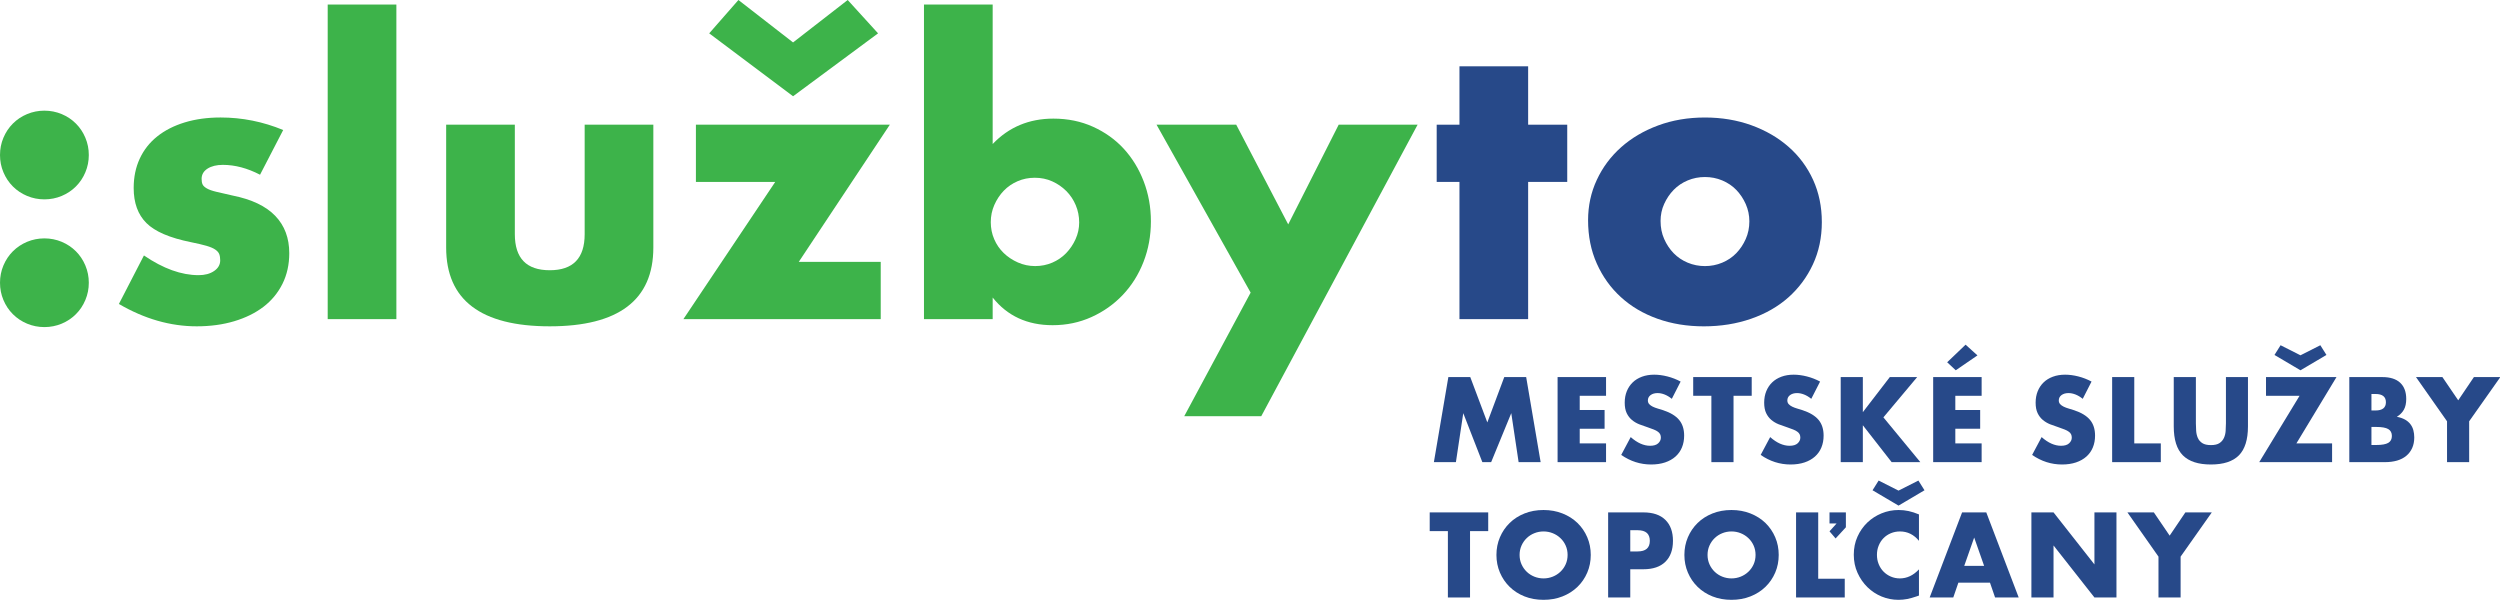 <?xml version="1.0" encoding="UTF-8" standalone="no"?>
<!DOCTYPE svg PUBLIC "-//W3C//DTD SVG 1.1//EN" "http://www.w3.org/Graphics/SVG/1.1/DTD/svg11.dtd">
<svg width="100%" height="100%" viewBox="0 0 259 63" version="1.1" xmlns="http://www.w3.org/2000/svg" xmlns:xlink="http://www.w3.org/1999/xlink" xml:space="preserve" xmlns:serif="http://www.serif.com/" style="fill-rule:evenodd;clip-rule:evenodd;stroke-linejoin:round;stroke-miterlimit:2;">
    <g transform="matrix(1,0,0,1,-469,-290)">
        <g id="Layer-1" serif:id="Layer 1" transform="matrix(1.804,0,0,1.804,469,290)">
            <g transform="matrix(1,0,0,1,82.345,21.654)">
                <path d="M0,4.886L0.831,0L2.089,0L3.069,2.605L4.042,0L5.3,0L6.131,4.886L4.866,4.886L4.444,2.073L3.289,4.886L2.783,4.886L1.687,2.073L1.265,4.886L0,4.886Z" style="fill:rgb(39,73,137);fill-rule:nonzero;"/>
            </g>
            <g transform="matrix(1,0,0,1,92.232,25.465)">
                <path d="M0,-2.736L-1.512,-2.736L-1.512,-1.92L-0.084,-1.92L-0.084,-0.843L-1.512,-0.843L-1.512,-0.002L0,-0.002L0,1.075L-2.783,1.075L-2.783,-3.811L0,-3.811L0,-2.736Z" style="fill:rgb(39,73,137);fill-rule:nonzero;"/>
            </g>
            <g transform="matrix(1,0,0,1,96.009,25.288)">
                <path d="M0,-2.384C-0.138,-2.496 -0.277,-2.579 -0.415,-2.633C-0.554,-2.687 -0.687,-2.714 -0.817,-2.714C-0.981,-2.714 -1.116,-2.675 -1.22,-2.598C-1.323,-2.52 -1.375,-2.418 -1.375,-2.293C-1.375,-2.206 -1.349,-2.135 -1.297,-2.079C-1.246,-2.023 -1.177,-1.974 -1.093,-1.933C-1.009,-1.892 -0.914,-1.857 -0.808,-1.826C-0.702,-1.796 -0.597,-1.764 -0.493,-1.729C-0.078,-1.591 0.226,-1.406 0.418,-1.175C0.611,-0.944 0.708,-0.643 0.708,-0.271C0.708,-0.021 0.665,0.206 0.581,0.409C0.497,0.612 0.373,0.786 0.211,0.931C0.049,1.076 -0.15,1.188 -0.386,1.268C-0.622,1.347 -0.889,1.387 -1.187,1.387C-1.806,1.387 -2.378,1.204 -2.906,0.837L-2.361,-0.187C-2.171,-0.019 -1.983,0.107 -1.797,0.189C-1.611,0.271 -1.427,0.312 -1.246,0.312C-1.038,0.312 -0.883,0.264 -0.782,0.17C-0.68,0.075 -0.629,-0.033 -0.629,-0.155C-0.629,-0.228 -0.642,-0.291 -0.668,-0.346C-0.694,-0.4 -0.737,-0.449 -0.798,-0.494C-0.858,-0.54 -0.937,-0.582 -1.035,-0.621C-1.132,-0.66 -1.25,-0.703 -1.388,-0.75C-1.553,-0.803 -1.714,-0.86 -1.872,-0.922C-2.029,-0.985 -2.17,-1.069 -2.293,-1.172C-2.417,-1.276 -2.516,-1.406 -2.592,-1.564C-2.667,-1.722 -2.705,-1.921 -2.705,-2.163C-2.705,-2.405 -2.665,-2.624 -2.585,-2.821C-2.505,-3.018 -2.393,-3.186 -2.248,-3.326C-2.103,-3.467 -1.926,-3.576 -1.716,-3.654C-1.506,-3.732 -1.271,-3.771 -1.012,-3.771C-0.77,-3.771 -0.517,-3.737 -0.253,-3.67C0.011,-3.603 0.264,-3.505 0.506,-3.375L0,-2.384Z" style="fill:rgb(39,73,137);fill-rule:nonzero;"/>
            </g>
            <g transform="matrix(1,0,0,1,99.553,25.465)">
                <path d="M0,-2.736L0,1.075L-1.272,1.075L-1.272,-2.736L-2.316,-2.736L-2.316,-3.811L1.044,-3.811L1.044,-2.736L0,-2.736Z" style="fill:rgb(39,73,137);fill-rule:nonzero;"/>
            </g>
            <g transform="matrix(1,0,0,1,104.018,25.288)">
                <path d="M0,-2.384C-0.138,-2.496 -0.277,-2.579 -0.415,-2.633C-0.554,-2.687 -0.687,-2.714 -0.817,-2.714C-0.981,-2.714 -1.116,-2.675 -1.22,-2.598C-1.323,-2.52 -1.375,-2.418 -1.375,-2.293C-1.375,-2.206 -1.349,-2.135 -1.297,-2.079C-1.246,-2.023 -1.177,-1.974 -1.093,-1.933C-1.009,-1.892 -0.914,-1.857 -0.808,-1.826C-0.702,-1.796 -0.597,-1.764 -0.493,-1.729C-0.078,-1.591 0.226,-1.406 0.418,-1.175C0.611,-0.944 0.708,-0.643 0.708,-0.271C0.708,-0.021 0.665,0.206 0.581,0.409C0.497,0.612 0.373,0.786 0.211,0.931C0.049,1.076 -0.15,1.188 -0.386,1.268C-0.622,1.347 -0.889,1.387 -1.187,1.387C-1.806,1.387 -2.378,1.204 -2.906,0.837L-2.361,-0.187C-2.171,-0.019 -1.983,0.107 -1.797,0.189C-1.611,0.271 -1.427,0.312 -1.246,0.312C-1.038,0.312 -0.883,0.264 -0.782,0.17C-0.68,0.075 -0.629,-0.033 -0.629,-0.155C-0.629,-0.228 -0.642,-0.291 -0.668,-0.346C-0.694,-0.4 -0.737,-0.449 -0.798,-0.494C-0.858,-0.54 -0.937,-0.582 -1.035,-0.621C-1.132,-0.66 -1.25,-0.703 -1.388,-0.75C-1.553,-0.803 -1.714,-0.86 -1.872,-0.922C-2.029,-0.985 -2.17,-1.069 -2.293,-1.172C-2.417,-1.276 -2.516,-1.406 -2.592,-1.564C-2.667,-1.722 -2.705,-1.921 -2.705,-2.163C-2.705,-2.405 -2.665,-2.624 -2.585,-2.821C-2.505,-3.018 -2.393,-3.186 -2.248,-3.326C-2.103,-3.467 -1.926,-3.576 -1.716,-3.654C-1.506,-3.732 -1.271,-3.771 -1.012,-3.771C-0.77,-3.771 -0.517,-3.737 -0.253,-3.67C0.011,-3.603 0.264,-3.505 0.506,-3.375L0,-2.384Z" style="fill:rgb(39,73,137);fill-rule:nonzero;"/>
            </g>
            <g transform="matrix(1,0,0,1,106.979,24.525)">
                <path d="M0,-0.856L1.55,-2.871L3.121,-2.871L1.181,-0.557L3.302,2.015L1.654,2.015L0,-0.104L0,2.015L-1.271,2.015L-1.271,-2.871L0,-2.871L0,-0.856Z" style="fill:rgb(39,73,137);fill-rule:nonzero;"/>
            </g>
            <g transform="matrix(1,0,0,1,113.561,25.924)">
                <path d="M0,-5.514L-1.246,-4.66L-1.739,-5.119L-0.681,-6.13L0,-5.514ZM0.24,-3.195L-1.271,-3.195L-1.271,-2.378L0.156,-2.378L0.156,-1.302L-1.271,-1.302L-1.271,-0.46L0.24,-0.46L0.24,0.616L-2.543,0.616L-2.543,-4.27L0.24,-4.27L0.24,-3.195Z" style="fill:rgb(39,73,137);fill-rule:nonzero;"/>
            </g>
            <g transform="matrix(1,0,0,1,119.607,25.288)">
                <path d="M0,-2.384C-0.138,-2.496 -0.277,-2.579 -0.415,-2.633C-0.554,-2.687 -0.687,-2.714 -0.817,-2.714C-0.981,-2.714 -1.116,-2.675 -1.22,-2.598C-1.323,-2.52 -1.375,-2.418 -1.375,-2.293C-1.375,-2.206 -1.349,-2.135 -1.297,-2.079C-1.246,-2.023 -1.177,-1.974 -1.093,-1.933C-1.009,-1.892 -0.914,-1.857 -0.808,-1.826C-0.702,-1.796 -0.597,-1.764 -0.493,-1.729C-0.078,-1.591 0.226,-1.406 0.418,-1.175C0.611,-0.944 0.708,-0.643 0.708,-0.271C0.708,-0.021 0.665,0.206 0.581,0.409C0.497,0.612 0.373,0.786 0.211,0.931C0.049,1.076 -0.15,1.188 -0.386,1.268C-0.622,1.347 -0.889,1.387 -1.187,1.387C-1.806,1.387 -2.378,1.204 -2.906,0.837L-2.361,-0.187C-2.171,-0.019 -1.983,0.107 -1.797,0.189C-1.611,0.271 -1.427,0.312 -1.246,0.312C-1.038,0.312 -0.883,0.264 -0.782,0.17C-0.68,0.075 -0.629,-0.033 -0.629,-0.155C-0.629,-0.228 -0.642,-0.291 -0.668,-0.346C-0.694,-0.4 -0.737,-0.449 -0.798,-0.494C-0.858,-0.54 -0.937,-0.582 -1.035,-0.621C-1.132,-0.66 -1.25,-0.703 -1.388,-0.75C-1.553,-0.803 -1.714,-0.86 -1.872,-0.922C-2.029,-0.985 -2.17,-1.069 -2.293,-1.172C-2.417,-1.276 -2.516,-1.406 -2.592,-1.564C-2.667,-1.722 -2.705,-1.921 -2.705,-2.163C-2.705,-2.405 -2.665,-2.624 -2.585,-2.821C-2.505,-3.018 -2.393,-3.186 -2.248,-3.326C-2.103,-3.467 -1.926,-3.576 -1.716,-3.654C-1.506,-3.732 -1.271,-3.771 -1.012,-3.771C-0.77,-3.771 -0.517,-3.737 -0.253,-3.67C0.011,-3.603 0.264,-3.505 0.506,-3.375L0,-2.384Z" style="fill:rgb(39,73,137);fill-rule:nonzero;"/>
            </g>
            <g transform="matrix(1,0,0,1,122.567,26.54)">
                <path d="M0,-4.886L0,-1.076L1.524,-1.076L1.524,0L-1.271,0L-1.271,-4.886L0,-4.886Z" style="fill:rgb(39,73,137);fill-rule:nonzero;"/>
            </g>
            <g transform="matrix(1,0,0,1,126.105,26.675)">
                <path d="M0,-5.021L0,-2.365C0,-2.222 0.005,-2.076 0.016,-1.927C0.027,-1.778 0.06,-1.643 0.113,-1.522C0.167,-1.401 0.253,-1.302 0.37,-1.227C0.486,-1.152 0.651,-1.114 0.863,-1.114C1.075,-1.114 1.238,-1.152 1.353,-1.227C1.467,-1.302 1.553,-1.401 1.609,-1.522C1.665,-1.643 1.699,-1.778 1.709,-1.927C1.72,-2.076 1.726,-2.222 1.726,-2.365L1.726,-5.021L2.991,-5.021L2.991,-2.19C2.991,-1.429 2.816,-0.874 2.469,-0.524C2.12,-0.174 1.585,0 0.863,0C0.141,0 -0.396,-0.174 -0.746,-0.524C-1.097,-0.874 -1.271,-1.429 -1.271,-2.19L-1.271,-5.021L0,-5.021Z" style="fill:rgb(39,73,137);fill-rule:nonzero;"/>
            </g>
            <g transform="matrix(1,0,0,1,133.603,25.982)">
                <path d="M0,-5.598L-1.492,-4.717L-2.984,-5.598L-2.634,-6.156L-1.492,-5.578L-0.351,-6.156L0,-5.598ZM-1.726,-0.518L0.324,-0.518L0.324,0.558L-3.86,0.558L-1.544,-3.252L-3.471,-3.252L-3.471,-4.327L0.577,-4.327L-1.726,-0.518Z" style="fill:rgb(39,73,137);fill-rule:nonzero;"/>
            </g>
            <g transform="matrix(1,0,0,1,136.187,22.64)">
                <path d="M0,2.915L0.279,2.915C0.599,2.915 0.828,2.874 0.967,2.792C1.105,2.71 1.174,2.578 1.174,2.396C1.174,2.216 1.105,2.084 0.967,2.002C0.828,1.92 0.599,1.879 0.279,1.879L0,1.879L0,2.915ZM0,0.933L0.233,0.933C0.631,0.933 0.831,0.774 0.831,0.459C0.831,0.144 0.631,-0.014 0.233,-0.014L0,-0.014L0,0.933ZM-1.271,-0.985L0.623,-0.985C1.073,-0.985 1.414,-0.878 1.648,-0.662C1.881,-0.445 1.998,-0.135 1.998,0.271C1.998,0.518 1.954,0.722 1.865,0.884C1.776,1.046 1.641,1.183 1.459,1.295C1.641,1.33 1.796,1.383 1.923,1.454C2.051,1.525 2.155,1.613 2.235,1.717C2.315,1.82 2.372,1.936 2.407,2.066C2.441,2.196 2.459,2.334 2.459,2.481C2.459,2.71 2.419,2.913 2.339,3.091C2.259,3.268 2.146,3.417 2.001,3.537C1.856,3.658 1.68,3.749 1.473,3.81C1.265,3.87 1.031,3.9 0.772,3.9L-1.271,3.9L-1.271,-0.985Z" style="fill:rgb(39,73,137);fill-rule:nonzero;"/>
            </g>
            <g transform="matrix(1,0,0,1,140.528,24)">
                <path d="M0,0.194L-1.784,-2.346L-0.266,-2.346L0.642,-1.011L1.544,-2.346L3.062,-2.346L1.271,0.194L1.271,2.54L0,2.54L0,0.194Z" style="fill:rgb(39,73,137);fill-rule:nonzero;"/>
            </g>
            <g transform="matrix(1,0,0,1,84.421,33.237)">
                <path d="M0,-2.736L0,1.075L-1.272,1.075L-1.272,-2.736L-2.316,-2.736L-2.316,-3.811L1.044,-3.811L1.044,-2.736L0,-2.736Z" style="fill:rgb(39,73,137);fill-rule:nonzero;"/>
            </g>
            <g transform="matrix(1,0,0,1,87.267,31.868)">
                <path d="M0,0C0,0.194 0.037,0.374 0.11,0.538C0.184,0.702 0.283,0.845 0.409,0.966C0.534,1.087 0.68,1.181 0.847,1.248C1.013,1.314 1.189,1.349 1.375,1.349C1.561,1.349 1.737,1.314 1.904,1.248C2.07,1.181 2.218,1.087 2.345,0.966C2.473,0.845 2.573,0.702 2.647,0.538C2.72,0.374 2.757,0.194 2.757,0C2.757,-0.194 2.72,-0.373 2.647,-0.537C2.573,-0.702 2.473,-0.845 2.345,-0.965C2.218,-1.086 2.07,-1.18 1.904,-1.247C1.737,-1.314 1.561,-1.348 1.375,-1.348C1.189,-1.348 1.013,-1.314 0.847,-1.247C0.68,-1.18 0.534,-1.086 0.409,-0.965C0.283,-0.845 0.184,-0.702 0.11,-0.537C0.037,-0.373 0,-0.194 0,0M-1.33,0C-1.33,-0.362 -1.263,-0.7 -1.129,-1.014C-0.995,-1.327 -0.809,-1.601 -0.571,-1.834C-0.333,-2.067 -0.049,-2.249 0.282,-2.381C0.613,-2.513 0.977,-2.579 1.375,-2.579C1.769,-2.579 2.132,-2.513 2.465,-2.381C2.798,-2.249 3.085,-2.067 3.325,-1.834C3.565,-1.601 3.752,-1.327 3.886,-1.014C4.02,-0.7 4.087,-0.362 4.087,0C4.087,0.363 4.02,0.701 3.886,1.015C3.752,1.328 3.565,1.601 3.325,1.834C3.085,2.067 2.798,2.25 2.465,2.382C2.132,2.514 1.769,2.579 1.375,2.579C0.977,2.579 0.613,2.514 0.282,2.382C-0.049,2.25 -0.333,2.067 -0.571,1.834C-0.809,1.601 -0.995,1.328 -1.129,1.015C-1.263,0.701 -1.33,0.363 -1.33,0" style="fill:rgb(39,73,137);fill-rule:nonzero;"/>
            </g>
            <g transform="matrix(1,0,0,1,93.623,32.07)">
                <path d="M0,-0.402L0.422,-0.402C0.889,-0.402 1.123,-0.605 1.123,-1.011C1.123,-1.418 0.889,-1.621 0.422,-1.621L0,-1.621L0,-0.402ZM0,2.242L-1.271,2.242L-1.271,-2.644L0.752,-2.644C1.302,-2.644 1.723,-2.502 2.014,-2.216C2.306,-1.931 2.452,-1.53 2.452,-1.011C2.452,-0.493 2.306,-0.091 2.014,0.194C1.723,0.479 1.302,0.621 0.752,0.621L0,0.621L0,2.242Z" style="fill:rgb(39,73,137);fill-rule:nonzero;"/>
            </g>
            <g transform="matrix(1,0,0,1,98.061,31.868)">
                <path d="M0,0C0,0.194 0.037,0.374 0.11,0.538C0.184,0.702 0.283,0.845 0.409,0.966C0.534,1.087 0.68,1.181 0.847,1.248C1.013,1.314 1.189,1.349 1.375,1.349C1.561,1.349 1.737,1.314 1.904,1.248C2.07,1.181 2.218,1.087 2.345,0.966C2.473,0.845 2.573,0.702 2.647,0.538C2.72,0.374 2.757,0.194 2.757,0C2.757,-0.194 2.72,-0.373 2.647,-0.537C2.573,-0.702 2.473,-0.845 2.345,-0.965C2.218,-1.086 2.07,-1.18 1.904,-1.247C1.737,-1.314 1.561,-1.348 1.375,-1.348C1.189,-1.348 1.013,-1.314 0.847,-1.247C0.68,-1.18 0.534,-1.086 0.409,-0.965C0.283,-0.845 0.184,-0.702 0.11,-0.537C0.037,-0.373 0,-0.194 0,0M-1.33,0C-1.33,-0.362 -1.263,-0.7 -1.129,-1.014C-0.995,-1.327 -0.809,-1.601 -0.571,-1.834C-0.333,-2.067 -0.049,-2.249 0.282,-2.381C0.613,-2.513 0.977,-2.579 1.375,-2.579C1.769,-2.579 2.132,-2.513 2.465,-2.381C2.798,-2.249 3.085,-2.067 3.325,-1.834C3.565,-1.601 3.752,-1.327 3.886,-1.014C4.02,-0.7 4.087,-0.362 4.087,0C4.087,0.363 4.02,0.701 3.886,1.015C3.752,1.328 3.565,1.601 3.325,1.834C3.085,2.067 2.798,2.25 2.465,2.382C2.132,2.514 1.769,2.579 1.375,2.579C0.977,2.579 0.613,2.514 0.282,2.382C-0.049,2.25 -0.333,2.067 -0.571,1.834C-0.809,1.601 -0.995,1.328 -1.129,1.015C-1.263,0.701 -1.33,0.363 -1.33,0" style="fill:rgb(39,73,137);fill-rule:nonzero;"/>
            </g>
            <g transform="matrix(1,0,0,1,106.005,33.456)">
                <path d="M0,-3.175L-0.59,-2.534L-0.94,-2.943L-0.532,-3.396L-0.94,-3.396L-0.94,-4.03L0,-4.03L0,-3.175ZM-1.589,-4.03L-1.589,-0.221L-0.065,-0.221L-0.065,0.855L-2.861,0.855L-2.861,-4.03L-1.589,-4.03Z" style="fill:rgb(39,73,137);fill-rule:nonzero;"/>
            </g>
            <g transform="matrix(1,0,0,1,110.52,33.889)">
                <path d="M0,-5.734L-1.492,-4.853L-2.984,-5.734L-2.634,-6.292L-1.492,-5.714L-0.35,-6.292L0,-5.734ZM-0.318,-2.831C-0.612,-3.189 -0.975,-3.369 -1.408,-3.369C-1.598,-3.369 -1.774,-3.334 -1.937,-3.265C-2.099,-3.196 -2.238,-3.102 -2.355,-2.983C-2.472,-2.864 -2.563,-2.723 -2.63,-2.558C-2.698,-2.394 -2.731,-2.217 -2.731,-2.027C-2.731,-1.833 -2.698,-1.654 -2.63,-1.49C-2.563,-1.325 -2.471,-1.182 -2.352,-1.062C-2.232,-0.941 -2.093,-0.845 -1.933,-0.777C-1.773,-0.708 -1.6,-0.672 -1.414,-0.672C-1.008,-0.672 -0.642,-0.845 -0.318,-1.191L-0.318,0.312L-0.447,0.358C-0.642,0.426 -0.824,0.477 -0.992,0.51C-1.161,0.542 -1.328,0.558 -1.492,0.558C-1.829,0.558 -2.153,0.495 -2.462,0.368C-2.771,0.24 -3.043,0.061 -3.279,-0.171C-3.515,-0.402 -3.704,-0.676 -3.847,-0.994C-3.99,-1.311 -4.061,-1.658 -4.061,-2.034C-4.061,-2.41 -3.991,-2.755 -3.85,-3.067C-3.71,-3.38 -3.521,-3.651 -3.286,-3.878C-3.05,-4.104 -2.776,-4.281 -2.465,-4.409C-2.154,-4.536 -1.827,-4.6 -1.485,-4.6C-1.291,-4.6 -1.1,-4.58 -0.911,-4.539C-0.723,-4.498 -0.525,-4.433 -0.318,-4.347L-0.318,-2.831Z" style="fill:rgb(39,73,137);fill-rule:nonzero;"/>
            </g>
            <g transform="matrix(1,0,0,1,113.944,31.24)">
                <path d="M0,1.257L-0.571,-0.37L-1.142,1.257L0,1.257ZM0.337,2.223L-1.479,2.223L-1.771,3.071L-3.127,3.071L-1.265,-1.814L0.124,-1.814L1.985,3.071L0.629,3.071L0.337,2.223Z" style="fill:rgb(39,73,137);fill-rule:nonzero;"/>
            </g>
            <g transform="matrix(1,0,0,1,116.659,29.426)">
                <path d="M0,4.886L0,0L1.271,0L3.62,2.988L3.62,0L4.885,0L4.885,4.886L3.62,4.886L1.271,1.899L1.271,4.886L0,4.886Z" style="fill:rgb(39,73,137);fill-rule:nonzero;"/>
            </g>
            <g transform="matrix(1,0,0,1,123.957,31.772)">
                <path d="M0,0.194L-1.784,-2.346L-0.266,-2.346L0.642,-1.011L1.544,-2.346L3.062,-2.346L1.271,0.194L1.271,2.54L0,2.54L0,0.194Z" style="fill:rgb(39,73,137);fill-rule:nonzero;"/>
            </g>
            <g transform="matrix(1,0,0,1,0,8.902)">
                <path d="M0,7.335C0,6.987 0.065,6.657 0.196,6.345C0.327,6.033 0.508,5.761 0.741,5.528C0.973,5.297 1.246,5.115 1.558,4.984C1.871,4.854 2.201,4.788 2.55,4.788C2.898,4.788 3.229,4.854 3.542,4.984C3.854,5.115 4.126,5.297 4.358,5.528C4.591,5.761 4.772,6.033 4.903,6.345C5.034,6.657 5.1,6.987 5.1,7.335C5.1,7.684 5.034,8.014 4.903,8.325C4.772,8.638 4.591,8.91 4.358,9.142C4.126,9.374 3.854,9.556 3.542,9.686C3.229,9.816 2.898,9.882 2.55,9.882C2.201,9.882 1.871,9.816 1.558,9.686C1.246,9.556 0.973,9.374 0.741,9.142C0.508,8.91 0.327,8.638 0.196,8.325C0.065,8.014 0,7.684 0,7.335M0,0C0,-0.349 0.065,-0.679 0.196,-0.99C0.327,-1.303 0.508,-1.574 0.741,-1.807C0.973,-2.039 1.246,-2.221 1.558,-2.351C1.871,-2.481 2.201,-2.547 2.55,-2.547C2.898,-2.547 3.229,-2.481 3.542,-2.351C3.854,-2.221 4.126,-2.039 4.358,-1.807C4.591,-1.574 4.772,-1.303 4.903,-0.99C5.034,-0.679 5.1,-0.349 5.1,0C5.1,0.348 5.034,0.679 4.903,0.99C4.772,1.303 4.591,1.574 4.358,1.807C4.126,2.039 3.854,2.22 3.542,2.351C3.229,2.481 2.898,2.547 2.55,2.547C2.201,2.547 1.871,2.481 1.558,2.351C1.246,2.22 0.973,2.039 0.741,1.807C0.508,1.574 0.327,1.303 0.196,0.99C0.065,0.679 0,0.348 0,0" style="fill:rgb(61,179,74);fill-rule:nonzero;"/>
            </g>
            <g transform="matrix(1,0,0,1,14.934,15.453)">
                <path d="M0,-5.419C-0.727,-5.796 -1.438,-5.985 -2.136,-5.985C-2.499,-5.985 -2.793,-5.912 -3.018,-5.768C-3.244,-5.622 -3.356,-5.426 -3.356,-5.18C-3.356,-5.049 -3.338,-4.943 -3.301,-4.864C-3.265,-4.784 -3.186,-4.708 -3.062,-4.636C-2.938,-4.563 -2.757,-4.497 -2.517,-4.44C-2.277,-4.382 -1.961,-4.309 -1.569,-4.222C-0.479,-4.004 0.334,-3.616 0.872,-3.058C1.409,-2.499 1.678,-1.784 1.678,-0.913C1.678,-0.261 1.547,0.327 1.286,0.85C1.024,1.372 0.661,1.811 0.196,2.167C-0.269,2.522 -0.828,2.798 -1.482,2.994C-2.136,3.189 -2.854,3.287 -3.639,3.287C-5.15,3.287 -6.639,2.859 -8.106,2.003L-6.668,-0.783C-5.564,-0.028 -4.519,0.349 -3.53,0.349C-3.167,0.349 -2.869,0.269 -2.637,0.109C-2.405,-0.05 -2.288,-0.253 -2.288,-0.5C-2.288,-0.645 -2.307,-0.765 -2.343,-0.859C-2.379,-0.953 -2.455,-1.04 -2.571,-1.12C-2.688,-1.2 -2.858,-1.273 -3.083,-1.338C-3.309,-1.403 -3.603,-1.472 -3.966,-1.545C-5.187,-1.791 -6.04,-2.157 -6.526,-2.644C-7.014,-3.13 -7.257,-3.801 -7.257,-4.657C-7.257,-5.281 -7.141,-5.844 -6.908,-6.344C-6.676,-6.845 -6.341,-7.27 -5.906,-7.617C-5.47,-7.966 -4.943,-8.234 -4.326,-8.423C-3.708,-8.611 -3.022,-8.706 -2.266,-8.706C-1.032,-8.706 0.167,-8.467 1.329,-7.987L0,-5.419Z" style="fill:rgb(61,179,74);fill-rule:nonzero;"/>
            </g>
            <g transform="matrix(-1,0,0,1,41.582,-15.859)">
                <rect x="18.819" y="16.12" width="3.944" height="18.066" style="fill:rgb(61,179,74);"/>
            </g>
            <g transform="matrix(1,0,0,1,29.566,18.74)">
                <path d="M0,-11.579L0,-5.289C0,-3.91 0.668,-3.221 2.005,-3.221C3.341,-3.221 4.01,-3.91 4.01,-5.289L4.01,-11.579L7.954,-11.579L7.954,-4.527C7.954,-3.017 7.456,-1.886 6.461,-1.132C5.466,-0.377 3.98,0 2.005,0C0.029,0 -1.457,-0.377 -2.452,-1.132C-3.447,-1.886 -3.944,-3.017 -3.944,-4.527L-3.944,-11.579L0,-11.579Z" style="fill:rgb(61,179,74);fill-rule:nonzero;"/>
            </g>
            <g transform="matrix(1,0,0,1,40.728,16.412)">
                <path d="M0,-14.497L1.678,-16.412L4.816,-13.975L7.954,-16.412L9.697,-14.497L4.816,-10.884L0,-14.497ZM5.143,-1.372L9.85,-1.372L9.85,1.915L-1.482,1.915L3.792,-5.965L-0.763,-5.965L-0.763,-9.251L10.373,-9.251L5.143,-1.372Z" style="fill:rgb(61,179,74);fill-rule:nonzero;"/>
            </g>
            <g transform="matrix(1,0,0,1,61.975,6.159)">
                <path d="M0,6.617C0,6.269 -0.065,5.939 -0.196,5.627C-0.327,5.315 -0.508,5.043 -0.741,4.81C-0.973,4.579 -1.242,4.393 -1.547,4.256C-1.852,4.118 -2.187,4.049 -2.549,4.049C-2.898,4.049 -3.225,4.114 -3.53,4.245C-3.835,4.376 -4.101,4.557 -4.326,4.789C-4.551,5.021 -4.732,5.294 -4.87,5.605C-5.008,5.918 -5.077,6.247 -5.077,6.596C-5.077,6.944 -5.012,7.27 -4.881,7.575C-4.75,7.88 -4.569,8.144 -4.336,8.37C-4.104,8.595 -3.832,8.776 -3.519,8.914C-3.207,9.052 -2.876,9.121 -2.528,9.121C-2.179,9.121 -1.852,9.055 -1.547,8.925C-1.242,8.794 -0.977,8.613 -0.751,8.381C-0.526,8.148 -0.345,7.88 -0.207,7.575C-0.069,7.27 0,6.951 0,6.617M-4.968,-5.899L-4.968,2.111C-4.039,1.139 -2.876,0.653 -1.481,0.653C-0.653,0.653 0.105,0.809 0.795,1.121C1.485,1.433 2.074,1.854 2.561,2.384C3.047,2.914 3.429,3.537 3.705,4.256C3.98,4.973 4.119,5.739 4.119,6.552C4.119,7.379 3.977,8.156 3.694,8.881C3.411,9.607 3.015,10.238 2.506,10.775C1.998,11.311 1.398,11.736 0.708,12.048C0.018,12.36 -0.727,12.516 -1.525,12.516C-2.978,12.516 -4.126,11.986 -4.968,10.928L-4.968,12.168L-8.913,12.168L-8.913,-5.899L-4.968,-5.899Z" style="fill:rgb(61,179,74);fill-rule:nonzero;"/>
            </g>
            <g transform="matrix(1,0,0,1,71.822,14.257)">
                <path d="M0,2.547L-5.404,-7.096L-0.828,-7.096L2.157,-1.371L5.056,-7.096L9.588,-7.096L0.61,9.643L-3.813,9.643L0,2.547Z" style="fill:rgb(61,179,74);fill-rule:nonzero;"/>
            </g>
            <g transform="matrix(1,0,0,1,87.758,11.688)">
                <path d="M0,-1.241L0,6.639L-3.944,6.639L-3.944,-1.241L-5.252,-1.241L-5.252,-4.527L-3.944,-4.527L-3.944,-7.88L0,-7.88L0,-4.527L2.245,-4.527L2.245,-1.241L0,-1.241Z" style="fill:rgb(39,73,137);fill-rule:nonzero;"/>
            </g>
            <g transform="matrix(1,0,0,1,95.363,12.799)">
                <path d="M0,-0.109C0,0.269 0.068,0.614 0.207,0.925C0.345,1.238 0.526,1.509 0.751,1.742C0.977,1.974 1.245,2.155 1.558,2.286C1.87,2.416 2.201,2.482 2.549,2.482C2.898,2.482 3.229,2.416 3.541,2.286C3.853,2.155 4.122,1.974 4.347,1.742C4.572,1.509 4.754,1.238 4.892,0.925C5.03,0.614 5.099,0.276 5.099,-0.088C5.099,-0.435 5.03,-0.765 4.892,-1.078C4.754,-1.389 4.572,-1.662 4.347,-1.894C4.122,-2.126 3.853,-2.307 3.541,-2.438C3.229,-2.569 2.898,-2.633 2.549,-2.633C2.201,-2.633 1.87,-2.569 1.558,-2.438C1.245,-2.307 0.977,-2.126 0.751,-1.894C0.526,-1.662 0.345,-1.393 0.207,-1.088C0.068,-0.784 0,-0.457 0,-0.109M-4.163,-0.152C-4.163,-0.979 -3.996,-1.753 -3.661,-2.47C-3.327,-3.189 -2.862,-3.812 -2.267,-4.342C-1.671,-4.872 -0.963,-5.29 -0.142,-5.594C0.679,-5.899 1.576,-6.051 2.549,-6.051C3.508,-6.051 4.398,-5.902 5.219,-5.605C6.04,-5.307 6.751,-4.894 7.354,-4.364C7.957,-3.835 8.426,-3.203 8.76,-2.47C9.094,-1.738 9.261,-0.928 9.261,-0.044C9.261,0.842 9.09,1.651 8.749,2.383C8.408,3.117 7.939,3.747 7.344,4.277C6.748,4.807 6.032,5.217 5.197,5.507C4.361,5.797 3.457,5.942 2.484,5.942C1.525,5.942 0.639,5.797 -0.174,5.507C-0.988,5.217 -1.689,4.803 -2.277,4.266C-2.866,3.73 -3.327,3.087 -3.661,2.34C-3.996,1.593 -4.163,0.762 -4.163,-0.152" style="fill:rgb(39,73,137);fill-rule:nonzero;"/>
            </g>
        </g>
    </g>
</svg>
